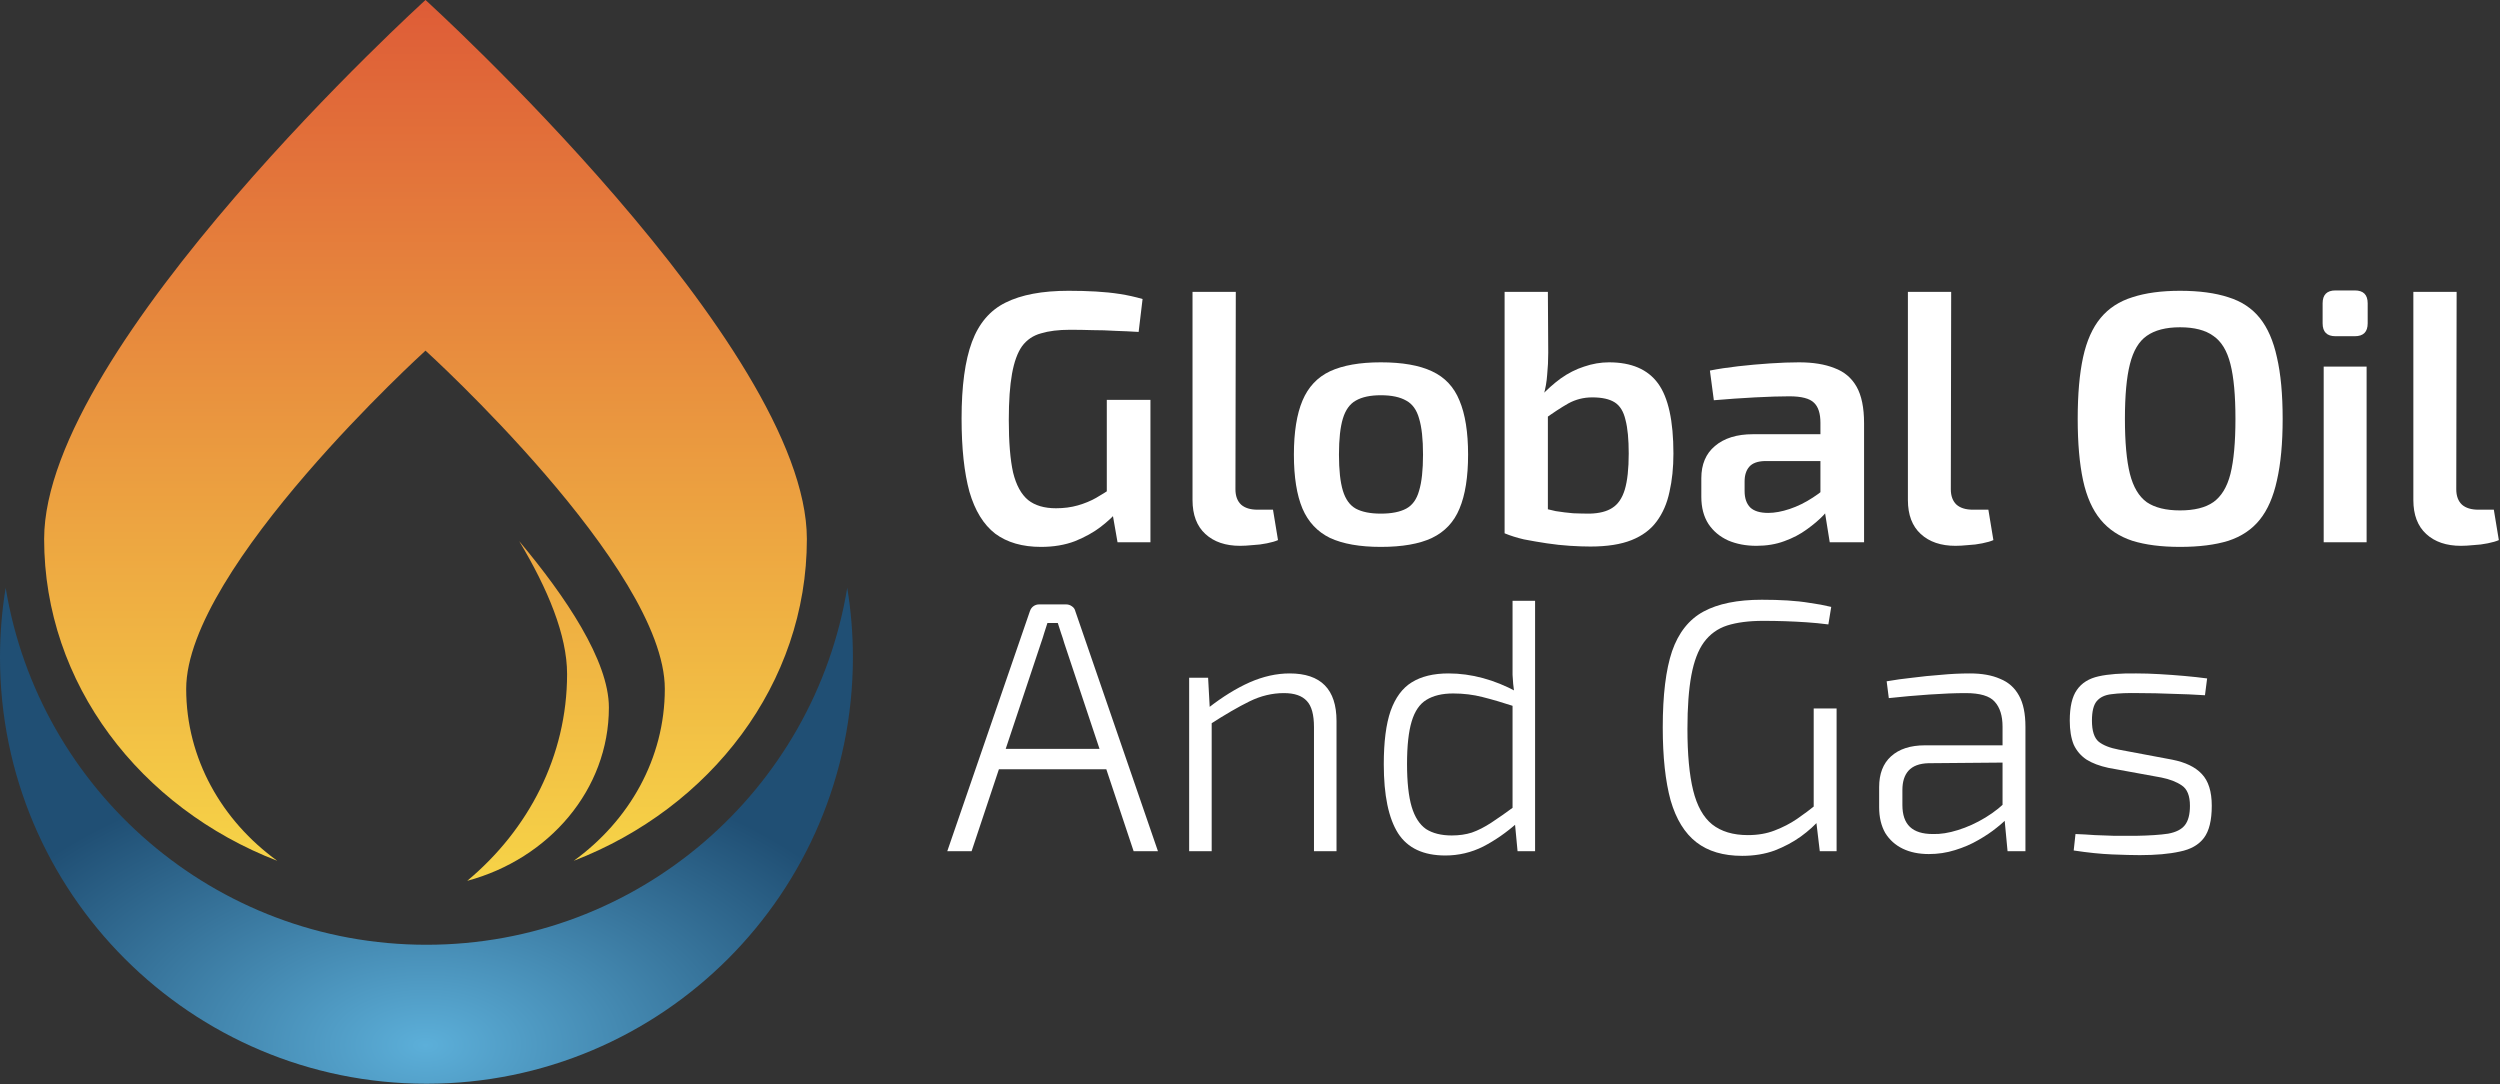 <svg xmlns="http://www.w3.org/2000/svg" width="793" height="344" viewBox="0 0 793 344" fill="none"><rect x="0" y="0" width="793" height="344" fill="#333333" stroke="none"/><path d="M134.97 0C134.97 0 14 109.82 14 170.98C14 216.88 44.5 256.25 87.95 273.05C70.36 260.32 59.06 240.63 59.06 218.51C59.06 180.13 134.97 111.22 134.97 111.22C134.97 111.22 210.88 180.13 210.88 218.51C210.88 240.63 199.58 260.32 181.99 273.05C225.44 256.25 255.94 216.88 255.94 170.98C255.93 109.82 134.97 0 134.97 0Z" fill="url(#paint0_linear_6_525)"></path><path d="M164.68 171.64C173.79 186.81 179.88 201.52 179.88 213.8C179.88 239.8 167.66 263.18 148.2 279.4C174.17 272.42 193.14 250.45 193.14 224.41C193.14 209.54 179.33 189.12 164.68 171.64Z" fill="url(#paint1_linear_6_525)"></path><path d="M135.27 299.68C68.07 299.68 12.33 250.67 1.8 186.45C0.62 193.62 0 200.98 0 208.49C0 283.2 60.56 343.76 135.27 343.76C209.98 343.76 270.54 283.2 270.54 208.49C270.54 200.98 269.92 193.62 268.74 186.45C258.21 250.67 202.47 299.68 135.27 299.68Z" fill="url(#paint2_radial_6_525)"></path><path d="M338.937 92.239C342.038 92.239 344.912 92.315 347.56 92.466C350.283 92.618 352.854 92.882 355.275 93.261C357.695 93.639 360.078 94.168 362.423 94.849L361.175 105.287C358.678 105.136 356.22 105.022 353.8 104.947C351.379 104.795 348.959 104.72 346.539 104.72C344.194 104.644 341.811 104.606 339.391 104.606C335.76 104.606 332.697 104.984 330.201 105.741C327.705 106.422 325.7 107.783 324.188 109.825C322.75 111.868 321.691 114.78 321.011 118.562C320.33 122.343 319.99 127.222 319.99 133.197C319.99 140.232 320.443 145.791 321.351 149.876C322.334 153.884 323.923 156.797 326.116 158.612C328.31 160.352 331.26 161.221 334.966 161.221C337.462 161.221 339.769 160.919 341.887 160.314C344.005 159.709 345.933 158.914 347.673 157.931C349.488 156.872 351.19 155.813 352.779 154.754L354.481 162.129C353.27 163.642 351.493 165.306 349.148 167.121C346.879 168.861 344.156 170.374 340.979 171.659C337.802 172.87 334.21 173.475 330.201 173.475C324.301 173.475 319.46 172.075 315.678 169.277C311.972 166.403 309.249 161.978 307.509 156.002C305.845 149.951 305.013 142.198 305.013 132.744C305.013 122.457 306.11 114.364 308.304 108.464C310.497 102.564 314.052 98.404 318.968 95.984C323.961 93.487 330.617 92.239 338.937 92.239ZM364.919 126.844V172H354.481L352.438 160.314L351.077 157.477V126.844H364.919Z" fill="#FFFFFF"></path><path d="M391.995 92.58L391.882 155.208C391.882 157.326 392.487 158.952 393.697 160.087C394.907 161.146 396.647 161.675 398.916 161.675H403.795L405.383 171.319C404.551 171.697 403.379 172.038 401.866 172.34C400.429 172.643 398.916 172.832 397.327 172.907C395.815 173.059 394.491 173.134 393.356 173.134C388.743 173.134 385.074 171.886 382.351 169.39C379.628 166.894 378.267 163.301 378.267 158.612V92.58H391.995Z" fill="#FFFFFF"></path><path d="M437.994 114.931C444.801 114.931 450.209 115.876 454.218 117.767C458.303 119.658 461.215 122.759 462.954 127.071C464.77 131.382 465.677 137.093 465.677 144.203C465.677 151.313 464.77 157.023 462.954 161.335C461.215 165.571 458.303 168.672 454.218 170.638C450.209 172.529 444.801 173.475 437.994 173.475C431.338 173.475 425.967 172.529 421.883 170.638C417.874 168.672 414.962 165.571 413.147 161.335C411.331 157.023 410.424 151.313 410.424 144.203C410.424 137.093 411.331 131.382 413.147 127.071C414.962 122.759 417.874 119.658 421.883 117.767C425.967 115.876 431.338 114.931 437.994 114.931ZM437.994 125.369C434.666 125.369 432.018 125.936 430.052 127.071C428.161 128.13 426.799 130.021 425.967 132.744C425.135 135.467 424.719 139.286 424.719 144.203C424.719 149.119 425.135 152.939 425.967 155.662C426.799 158.385 428.161 160.276 430.052 161.335C432.018 162.394 434.666 162.923 437.994 162.923C441.398 162.923 444.083 162.394 446.049 161.335C448.016 160.276 449.377 158.385 450.134 155.662C450.966 152.939 451.382 149.119 451.382 144.203C451.382 139.286 450.966 135.467 450.134 132.744C449.377 130.021 448.016 128.13 446.049 127.071C444.083 125.936 441.398 125.369 437.994 125.369Z" fill="#FFFFFF"></path><path d="M510.388 114.931C517.498 114.931 522.68 117.162 525.932 121.625C529.184 126.087 530.811 133.5 530.811 143.862C530.811 148.325 530.395 152.372 529.563 156.002C528.806 159.633 527.445 162.772 525.478 165.419C523.587 167.991 520.94 169.958 517.536 171.319C514.133 172.681 509.783 173.361 504.489 173.361C502.598 173.361 500.442 173.286 498.022 173.134C495.601 172.983 493.143 172.718 490.647 172.34C488.151 171.962 485.73 171.546 483.386 171.092C481.116 170.563 479.074 169.92 477.259 169.163L488.264 160.768C489.928 161.297 491.668 161.751 493.483 162.129C495.374 162.432 497.227 162.659 499.043 162.81C500.934 162.885 502.673 162.923 504.262 162.923C507.287 162.848 509.67 162.243 511.41 161.108C513.225 159.973 514.549 158.045 515.381 155.322C516.213 152.523 516.629 148.703 516.629 143.862C516.629 139.324 516.288 135.769 515.607 133.197C515.002 130.55 513.868 128.697 512.204 127.638C510.54 126.579 508.157 126.05 505.056 126.05C502.333 126.05 499.799 126.693 497.454 127.978C495.185 129.264 492.538 131.004 489.512 133.197L488.605 125.823C490.647 123.629 492.803 121.7 495.072 120.036C497.416 118.372 499.875 117.124 502.446 116.292C505.094 115.385 507.741 114.931 510.388 114.931ZM490.987 92.58L491.101 111.868C491.101 114.288 490.987 116.633 490.76 118.902C490.609 121.095 490.231 123.251 489.626 125.369L490.987 126.957V169.844L477.259 169.163V92.58H490.987Z" fill="#FFFFFF"></path><path d="M570.632 114.931C575.095 114.931 578.839 115.536 581.865 116.746C584.966 117.881 587.311 119.847 588.899 122.646C590.487 125.445 591.282 129.302 591.282 134.219V172H580.39L578.461 159.973L577.44 158.385V134.105C577.44 131.155 576.759 129.037 575.398 127.752C574.036 126.39 571.427 125.709 567.569 125.709C564.695 125.709 561.064 125.823 556.677 126.05C552.366 126.277 548.017 126.579 543.63 126.957L542.382 117.54C545.029 117.011 548.017 116.557 551.345 116.179C554.673 115.801 558.039 115.498 561.442 115.271C564.846 115.044 567.909 114.931 570.632 114.931ZM585.382 137.736L585.268 146.245H559.74C557.471 146.321 555.845 146.926 554.862 148.06C553.879 149.195 553.387 150.746 553.387 152.712V155.775C553.387 158.045 553.992 159.784 555.202 160.994C556.412 162.129 558.303 162.696 560.875 162.696C562.917 162.696 565.186 162.28 567.682 161.448C570.179 160.616 572.637 159.406 575.057 157.818C577.553 156.229 579.785 154.338 581.751 152.145V159.293C580.995 160.427 579.898 161.789 578.461 163.377C577.024 164.89 575.246 166.403 573.128 167.915C571.086 169.428 568.704 170.676 565.981 171.659C563.333 172.643 560.383 173.134 557.131 173.134C553.803 173.134 550.815 172.567 548.168 171.433C545.521 170.222 543.44 168.483 541.928 166.214C540.415 163.869 539.659 160.994 539.659 157.591V151.691C539.659 147.304 541.096 143.9 543.97 141.48C546.92 138.984 550.929 137.736 555.996 137.736H585.382Z" fill="#FFFFFF"></path><path d="M618.914 92.58L618.8 155.208C618.8 157.326 619.405 158.952 620.616 160.087C621.826 161.146 623.565 161.675 625.835 161.675H630.713L632.302 171.319C631.47 171.697 630.297 172.038 628.784 172.34C627.347 172.643 625.835 172.832 624.246 172.907C622.733 173.059 621.41 173.134 620.275 173.134C615.661 173.134 611.993 171.886 609.27 169.39C606.547 166.894 605.185 163.301 605.185 158.612V92.58H618.914Z" fill="#FFFFFF"></path><path d="M691.497 92.239C697.548 92.239 702.654 92.92 706.814 94.282C710.974 95.567 714.302 97.761 716.798 100.862C719.294 103.963 721.109 108.123 722.244 113.342C723.454 118.562 724.059 125.066 724.059 132.857C724.059 140.572 723.454 147.077 722.244 152.372C721.109 157.591 719.294 161.751 716.798 164.852C714.302 167.953 710.974 170.185 706.814 171.546C702.654 172.832 697.548 173.475 691.497 173.475C685.597 173.475 680.567 172.832 676.407 171.546C672.247 170.185 668.881 167.953 666.31 164.852C663.738 161.751 661.885 157.591 660.75 152.372C659.616 147.077 659.048 140.572 659.048 132.857C659.048 125.066 659.616 118.562 660.75 113.342C661.885 108.123 663.738 103.963 666.31 100.862C668.881 97.761 672.247 95.567 676.407 94.282C680.567 92.92 685.597 92.239 691.497 92.239ZM691.497 103.812C687.034 103.812 683.517 104.72 680.946 106.535C678.449 108.275 676.672 111.262 675.613 115.498C674.554 119.658 674.025 125.445 674.025 132.857C674.025 140.27 674.554 146.094 675.613 150.33C676.672 154.49 678.449 157.477 680.946 159.293C683.517 161.032 687.034 161.902 691.497 161.902C696.035 161.902 699.553 161.032 702.049 159.293C704.62 157.477 706.436 154.49 707.495 150.33C708.553 146.094 709.083 140.27 709.083 132.857C709.083 125.445 708.553 119.658 707.495 115.498C706.436 111.262 704.62 108.275 702.049 106.535C699.553 104.72 696.035 103.812 691.497 103.812Z" fill="#FFFFFF"></path><path d="M750.689 116.292V172H737.074V116.292H750.689ZM746.945 92.126C749.668 92.126 751.029 93.487 751.029 96.21V102.564C751.029 105.287 749.668 106.648 746.945 106.648H740.818C738.095 106.648 736.734 105.287 736.734 102.564V96.21C736.734 93.487 738.095 92.126 740.818 92.126H746.945Z" fill="#FFFFFF"></path><path d="M779.243 92.58L779.129 155.208C779.129 157.326 779.735 158.952 780.945 160.087C782.155 161.146 783.895 161.675 786.164 161.675H791.042L792.631 171.319C791.799 171.697 790.626 172.038 789.114 172.34C787.677 172.643 786.164 172.832 784.575 172.907C783.063 173.059 781.739 173.134 780.604 173.134C775.99 173.134 772.322 171.886 769.599 169.39C766.876 166.894 765.515 163.301 765.515 158.612V92.58H779.243Z" fill="#FFFFFF"></path><path d="M338.143 191.715C338.823 191.715 339.429 191.904 339.958 192.282C340.563 192.66 340.941 193.19 341.093 193.87L367.301 270H359.586L337.575 203.968C337.273 202.909 336.933 201.85 336.554 200.791C336.176 199.657 335.836 198.598 335.533 197.614H332.243C331.94 198.598 331.6 199.657 331.222 200.791C330.919 201.85 330.579 202.909 330.201 203.968L308.19 270H300.475L326.684 193.87C326.91 193.19 327.289 192.66 327.818 192.282C328.348 191.904 328.953 191.715 329.633 191.715H338.143ZM353.686 237.551V244.018H313.976V237.551H353.686Z" fill="#FFFFFF"></path><path d="M409.08 213.612C418.989 213.612 423.943 218.642 423.943 228.702V270H416.795V230.63C416.795 226.697 416.039 223.937 414.526 222.348C413.013 220.684 410.593 219.852 407.265 219.852C403.558 219.852 399.928 220.722 396.373 222.462C392.818 224.201 388.582 226.659 383.666 229.836L383.325 224.504C387.788 221.024 392.137 218.339 396.373 216.448C400.684 214.557 404.92 213.612 409.08 213.612ZM383.212 214.973L383.779 225.411L384.346 227.113V270H377.199V214.973H383.212Z" fill="#FFFFFF"></path><path d="M459.472 213.612C463.102 213.612 466.733 214.104 470.364 215.087C473.994 216.07 477.549 217.507 481.029 219.398L480.688 224.163C476.755 222.878 473.276 221.856 470.25 221.1C467.3 220.344 464.199 219.966 460.947 219.966C457.467 219.966 454.631 220.646 452.438 222.008C450.32 223.294 448.769 225.563 447.786 228.815C446.802 232.068 446.311 236.568 446.311 242.317C446.311 248.065 446.802 252.603 447.786 255.931C448.769 259.184 450.282 261.529 452.324 262.966C454.442 264.327 457.165 265.008 460.493 265.008C462.838 265.008 464.956 264.705 466.847 264.1C468.813 263.42 470.893 262.361 473.087 260.924C475.28 259.486 477.814 257.709 480.688 255.591L481.256 261.037C477.852 264.063 474.259 266.559 470.477 268.525C466.695 270.416 462.686 271.362 458.451 271.362C451.492 271.362 446.5 269.017 443.474 264.327C440.449 259.562 438.936 252.263 438.936 242.43C438.936 235.32 439.655 229.685 441.092 225.525C442.605 221.289 444.836 218.264 447.786 216.448C450.811 214.557 454.707 213.612 459.472 213.612ZM486.928 190.58V270H481.369L480.461 260.356L479.781 259.676V221.667L480.348 219.966C480.045 217.848 479.856 215.881 479.781 214.066C479.781 212.25 479.781 210.284 479.781 208.166V190.58H486.928Z" fill="#FFFFFF"></path><path d="M558.854 190.24C561.804 190.24 564.527 190.315 567.023 190.467C569.519 190.618 571.902 190.883 574.171 191.261C576.44 191.563 578.671 191.979 580.865 192.509L579.957 198.068C577.612 197.766 575.305 197.539 573.036 197.388C570.767 197.236 568.498 197.123 566.229 197.047C563.96 196.972 561.653 196.934 559.308 196.934C554.77 196.934 550.95 197.425 547.849 198.409C544.823 199.392 542.365 201.169 540.474 203.741C538.659 206.237 537.335 209.717 536.503 214.179C535.671 218.642 535.255 224.315 535.255 231.198C535.255 239.291 535.86 245.796 537.07 250.712C538.281 255.629 540.285 259.222 543.084 261.491C545.958 263.76 549.74 264.895 554.429 264.895C557.606 264.895 560.443 264.403 562.939 263.42C565.51 262.436 567.855 261.226 569.973 259.789C572.166 258.276 574.246 256.726 576.213 255.137L577.348 259.789C575.759 261.68 573.717 263.533 571.221 265.348C568.801 267.088 566.04 268.563 562.939 269.773C559.837 270.908 556.396 271.475 552.614 271.475C546.639 271.475 541.798 270.038 538.091 267.164C534.385 264.289 531.662 259.865 529.923 253.889C528.259 247.838 527.426 240.123 527.426 230.744C527.426 220.457 528.41 212.402 530.376 206.578C532.419 200.678 535.747 196.48 540.361 193.984C544.975 191.488 551.139 190.24 558.854 190.24ZM582.567 224.731V270H577.234L575.873 258.541L575.305 256.612V224.731H582.567Z" fill="#FFFFFF"></path><path d="M624.884 213.612C628.665 213.612 631.842 214.179 634.414 215.314C637.061 216.373 639.066 218.15 640.427 220.646C641.789 223.067 642.469 226.357 642.469 230.517V270H636.797L635.662 257.974L635.208 256.953V230.517C635.208 227.038 634.376 224.39 632.712 222.575C631.124 220.76 628.06 219.852 623.522 219.852C620.194 219.852 616.336 220.003 611.949 220.306C607.562 220.608 603.289 220.987 599.129 221.44L598.448 216.108C601.02 215.654 603.743 215.276 606.617 214.973C609.491 214.595 612.479 214.293 615.58 214.066C618.681 213.763 621.782 213.612 624.884 213.612ZM638.725 236.417L638.612 241.863L611.722 242.09C608.848 242.165 606.73 242.96 605.369 244.472C604.083 245.909 603.44 247.952 603.44 250.599V255.364C603.44 258.465 604.234 260.772 605.823 262.285C607.411 263.798 609.832 264.554 613.084 264.554C615.504 264.63 618.152 264.214 621.026 263.306C623.976 262.398 626.888 261.075 629.762 259.335C632.636 257.595 635.17 255.553 637.364 253.208V258.768C636.456 259.902 635.132 261.15 633.393 262.512C631.729 263.873 629.762 265.197 627.493 266.483C625.3 267.769 622.841 268.828 620.118 269.66C617.471 270.492 614.71 270.908 611.836 270.908C608.659 270.908 605.898 270.341 603.554 269.206C601.209 268.071 599.356 266.407 597.994 264.214C596.708 261.945 596.065 259.222 596.065 256.045V249.691C596.065 245.456 597.313 242.203 599.809 239.934C602.381 237.589 605.974 236.417 610.588 236.417H638.725Z" fill="#FFFFFF"></path><path d="M677.632 213.612C679.977 213.612 682.435 213.688 685.007 213.839C687.654 213.99 690.264 214.179 692.836 214.406C695.407 214.633 697.828 214.898 700.097 215.2L699.416 220.533C696.012 220.306 692.533 220.155 688.978 220.079C685.423 219.928 681.944 219.852 678.54 219.852C674.909 219.776 671.997 219.89 669.804 220.192C667.686 220.419 666.097 221.176 665.039 222.462C664.055 223.672 663.564 225.714 663.564 228.588C663.564 231.841 664.282 234.072 665.719 235.282C667.156 236.417 669.274 237.249 672.073 237.778L688.978 240.955C693.214 241.787 696.353 243.3 698.395 245.493C700.513 247.687 701.572 251.053 701.572 255.591C701.572 260.205 700.74 263.609 699.076 265.802C697.412 267.996 694.878 269.433 691.474 270.114C688.07 270.87 683.835 271.248 678.767 271.248C676.573 271.248 673.623 271.173 669.917 271.021C666.287 270.87 662.24 270.454 657.777 269.773L658.345 264.554C660.387 264.63 662.429 264.743 664.471 264.895C666.513 264.97 668.593 265.046 670.711 265.121C672.905 265.121 675.174 265.121 677.519 265.121C681.83 265.046 685.234 264.819 687.73 264.441C690.226 263.987 692.003 263.079 693.062 261.718C694.121 260.356 694.651 258.314 694.651 255.591C694.651 252.414 693.781 250.259 692.041 249.124C690.377 247.989 688.222 247.157 685.574 246.628L668.783 243.565C665.984 242.96 663.677 242.09 661.862 240.955C660.046 239.745 658.685 238.156 657.777 236.19C656.945 234.148 656.529 231.614 656.529 228.588C656.529 224.201 657.286 220.949 658.798 218.831C660.311 216.637 662.618 215.2 665.719 214.52C668.82 213.839 672.791 213.536 677.632 213.612Z" fill="#FFFFFF"></path><defs><linearGradient id="paint0_linear_6_525" x1="134.97" y1="0" x2="134.97" y2="273.05" gradientUnits="userSpaceOnUse"><stop stop-color="#DE5C37"></stop><stop offset="1" stop-color="#F6D347"></stop></linearGradient><linearGradient id="paint1_linear_6_525" x1="170.67" y1="0.5" x2="170.67" y2="279.4" gradientUnits="userSpaceOnUse"><stop stop-color="#DE5C37"></stop><stop offset="1" stop-color="#F6D347"></stop></linearGradient><radialGradient id="paint2_radial_6_525" cx="0" cy="0" r="1" gradientUnits="userSpaceOnUse" gradientTransform="translate(135 331.5) rotate(-90) scale(91.5 157.361)"><stop stop-color="#5CAFD9"></stop><stop offset="1" stop-color="#204F74"></stop></radialGradient></defs></svg>